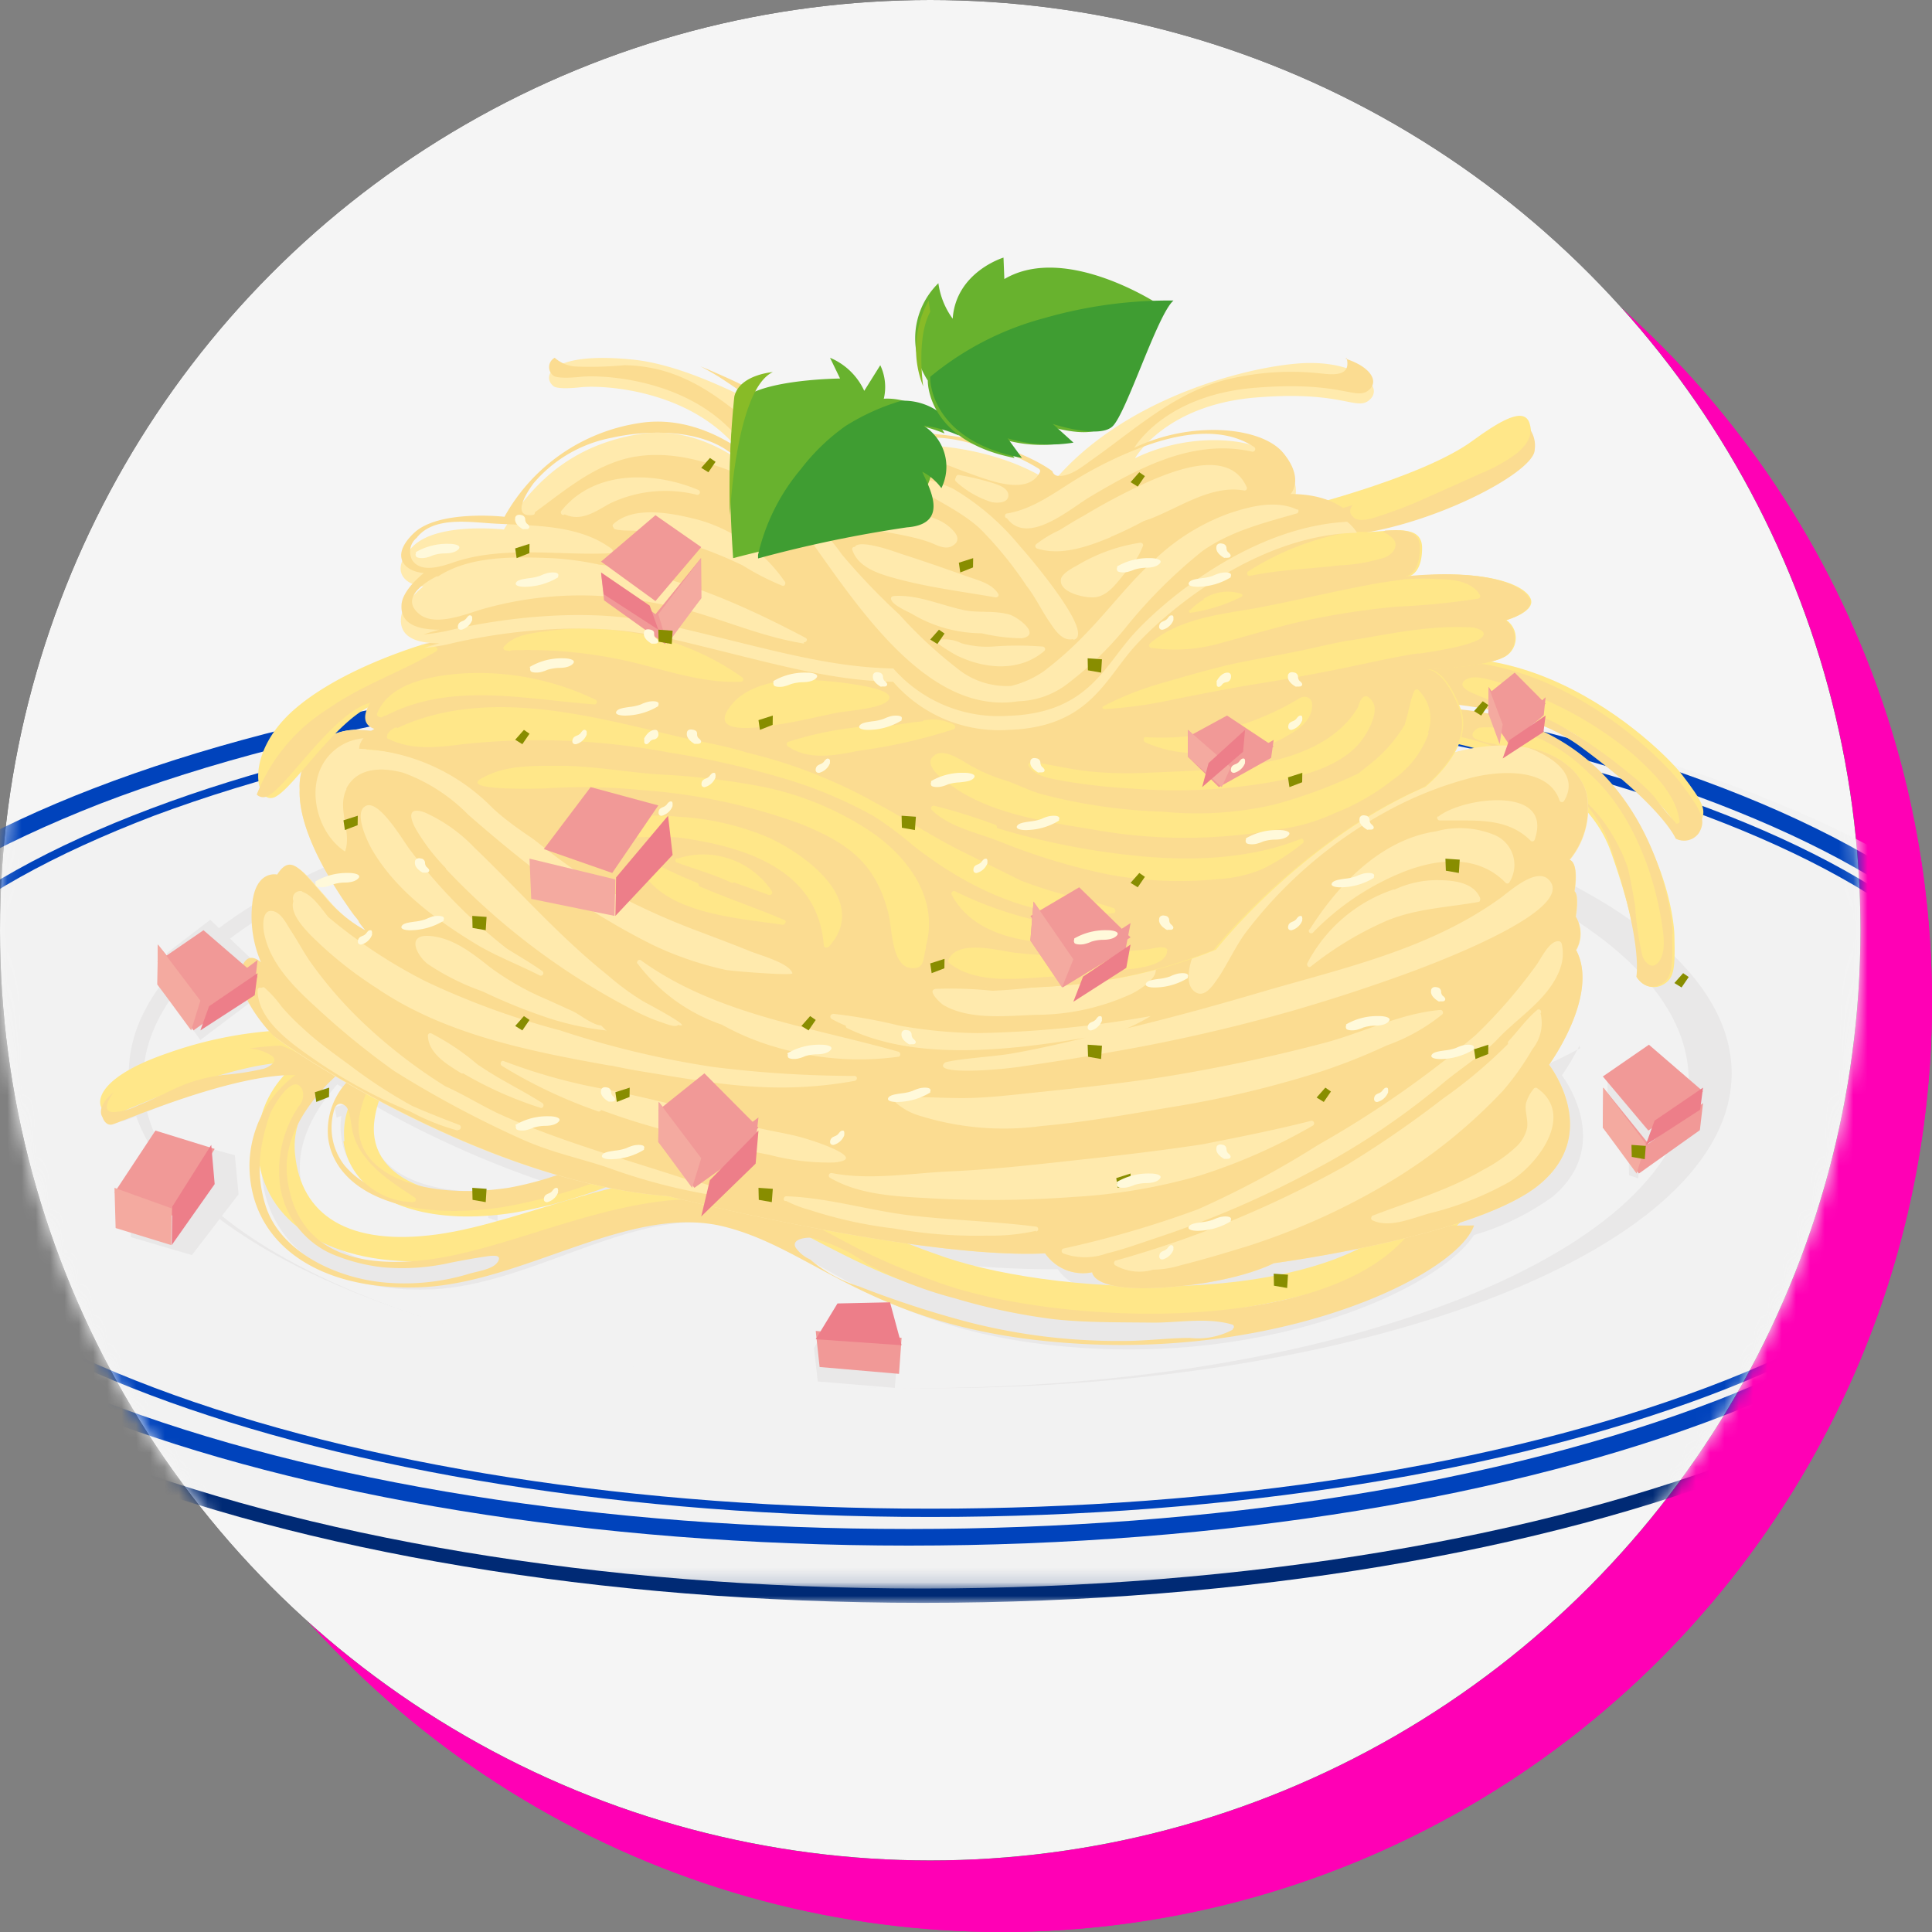 <svg id="Livello_1" data-name="Livello 1" xmlns="http://www.w3.org/2000/svg" xmlns:xlink="http://www.w3.org/1999/xlink" viewBox="0 0 135 135"><rect x="0" y="0" width="135" height="135" fill="#808080" stroke="none"/><defs><style>.cls-1,.cls-2{fill:#fff;}.cls-10,.cls-11,.cls-12,.cls-13,.cls-14,.cls-15,.cls-16,.cls-17,.cls-18,.cls-19,.cls-2,.cls-20,.cls-21,.cls-22,.cls-23,.cls-7,.cls-9{fill-rule:evenodd;}.cls-3{fill:#ff00b5;}.cls-4{fill:#f5f5f5;}.cls-5{mask:url(#mask);}.cls-6{mask:url(#mask-2-2);}.cls-7{fill:#002a75;}.cls-8{mask:url(#mask-3);}.cls-9{fill:#f2f2f2;}.cls-10{fill:#e9e8e8;}.cls-11{fill:#0043bc;}.cls-12{fill:#ffe789;}.cls-13{fill:#fbdc91;}.cls-14{fill:#ffeaad;}.cls-15{fill:#fff7b5;}.cls-16{fill:#f19997;}.cls-17{fill:#ed7e89;}.cls-18{fill:#f4aaa0;}.cls-19{fill:#68b22e;}.cls-20{fill:#3f9d32;}.cls-21{fill:#88bb27;}.cls-22{fill:#888d00;}.cls-23{fill:#fff9da;}</style><mask id="mask" x="-17" y="0" width="161" height="130" maskUnits="userSpaceOnUse"><g id="mask-2"><circle id="path-1" class="cls-1" cx="65" cy="65" r="65"/></g></mask><mask id="mask-2-2" x="-18" y="47.02" width="164.95" height="64.98" maskUnits="userSpaceOnUse"><g id="mask-5"><polygon id="path-4" class="cls-2" points="-18 47.02 146.95 47.02 146.95 112 -18 112 -18 47.02"/></g></mask><mask id="mask-3" x="-18" y="46.06" width="164.95" height="64.9" maskUnits="userSpaceOnUse"><g id="mask-7"><polygon id="path-6" class="cls-2" points="-18 46.06 146.95 46.06 146.95 110.96 -18 110.96 -18 46.06"/></g></mask></defs><title>icone-approfondimenti</title><g id="Oval"><circle class="cls-3" cx="70" cy="70" r="65"/><circle class="cls-3" cx="70" cy="70" r="65"/></g><g id="Page-1"><g id="Homepage"><g id="Consigli"><g id="Group-32"><g id="Group-18"><g id="Oval-2" data-name="Oval"><circle cx="65" cy="65" r="65"/><circle class="cls-4" cx="65" cy="65" r="65"/></g><g class="cls-5"><g id="frequenza-cibo"><g id="Group-3"><g class="cls-6"><path id="Fill-1" class="cls-7" d="M147,79.51C147,97.45,110,112,64.48,112S-18,97.45-18,79.51,18.92,47,64.48,47,147,61.57,147,79.51"/></g></g><g id="Group-6"><g class="cls-8"><path id="Fill-4" class="cls-9" d="M147,78.51C147,96.43,110,111,64.48,111S-18,96.43-18,78.51,18.92,46.06,64.48,46.06,147,60.59,147,78.51"/></g></g><path id="Fill-7" class="cls-10" d="M121,75c0,12.15-25.07,22-56,22S9,87.15,9,75,34.07,53,65,53s56,9.85,56,22"/><path id="Fill-9" class="cls-9" d="M118,75.5C118,87.37,93.82,97,64,97S10,87.37,10,75.5,34.18,54,64,54s54,9.63,54,21.5"/><path id="Fill-11" class="cls-11" d="M63.5,46C19,46-17,59.88-17,77s36,31,80.5,31S144,94.12,144,77,108,46,63.5,46m0,1.16c21.36,0,41.43,3.2,56.5,9,7.26,2.8,12.94,6,16.89,9.63s6,7.36,6,11.21-2,7.62-6,11.21S127.26,95,120,97.84c-15.07,5.8-35.14,9-56.5,9s-41.43-3.2-56.5-9C-.26,95-5.94,91.8-9.89,88.21S-15.84,80.84-15.84,77s2-7.62,5.95-11.21S-.26,59,7,56.16c15.07-5.8,35.14-9,56.5-9"/><path id="Fill-13" class="cls-11" d="M65,48C22.47,48-12,61-12,77s34.47,29,77,29,77-13,77-29S107.53,48,65,48m0,.59c20.5,0,39.76,3,54.24,8.45,7,2.64,12.5,5.7,16.32,9.11s5.86,7.11,5.86,10.85-2,7.39-5.86,10.85-9.31,6.47-16.32,9.11c-14.48,5.45-33.74,8.46-54.24,8.46s-39.76-3-54.24-8.46c-7-2.64-12.5-5.7-16.32-9.11S-11.42,80.74-11.42,77s2-7.39,5.86-10.85S3.75,59.68,10.76,57C25.24,51.59,44.5,48.59,65,48.59"/><g id="Group-27"><path id="Fill-15" class="cls-10" d="M66.35,90a45.52,45.52,0,0,1-5.9-2.6,67.62,67.62,0,0,0,13.46,1.29A3.22,3.22,0,0,0,77.22,90s0,1.43,5.12,1.08a24.21,24.21,0,0,0,6.55-1.27v.1l.65.22,0-.59a3.68,3.68,0,0,0,.35-.17s3.4-.45,7.39-1.34C90.19,93.7,73.86,92.75,66.35,90M30.88,88.23c-6.25.89-9.5-1.44-9.91-6.15-.21-2.52,1.22-4.76,2.6-6.31l.9.54a4.55,4.55,0,0,0-.41.86l-.67.19.13.73.33-.11a5.09,5.09,0,0,0,0,1.47c.43,3.43,4.28,5.67,10.27,5.22v.43l.65.22,0-.71,1.11-.15c.85-.13,1.7-.31,2.52-.51,0,.26.21.34.42.31a1.73,1.73,0,0,0,1.2-.78l.46-.14a40.62,40.62,0,0,0,4.45,1c-4.9,1-9.81,3.31-14,3.92M26,78a6,6,0,0,1,.14-.76,69.68,69.68,0,0,0,12,5.38,13.91,13.91,0,0,1-1.81.4c-5.9.92-10.89-.9-10.37-5m84.46-4.78a37.52,37.52,0,0,1-6,2.59,51.36,51.36,0,0,1-14,2.08c-4.81.15-9.64,0-14.46,0-5.24,0-10.49-.16-15.72-.67a96.62,96.62,0,0,1-26-6.22C29,69,23.38,66.36,19.63,62c-.43.17-.95.66-1.09,2a8.42,8.42,0,0,0,.61,4.21s-.46-.47-.87-.32l0-.2-3.59-3.42L11.66,66.6l0,2.82L14,72.67l3.77-2.84a8.59,8.59,0,0,0,1.68,3,31.8,31.8,0,0,0-6.76,1.44c-2.59.85-3.85,1.73-4.39,2.44h0l-.09.13h0L8.17,77h0a.61.61,0,0,0-.05.12h0a1.15,1.15,0,0,0-.09.34H8a.28.28,0,0,0,0,.09v.1a0,0,0,0,0,0,0,.13.13,0,0,0,0,.06v0a.43.43,0,0,0,0,0v0l0,0a0,0,0,0,1,0,0,.43.43,0,0,0,0,.07s.17.63.65.54,8.3-3.7,12.81-3.6a8,8,0,0,0-3.2,6.51c0,5.55,4.6,9.14,11.82,8.87s14.6-6.09,21.12-4.39,10.43,7.7,25,8.51c13.61.76,24.55-4.39,26.79-7.92a17.91,17.91,0,0,0,5.46-2.65c4.43-3.67.69-8.51.69-8.51a16.28,16.28,0,0,0,1.22-2.07"/><path id="Fill-17" class="cls-10" d="M26.46,65.89l0,0h0s0,0,0,0"/><polygon id="Fill-19" class="cls-10" points="58.35 91.51 56.88 94.2 57.14 96.53 62.53 96.98 62.7 94.65 61.92 91.42 58.35 91.51"/><polygon id="Fill-21" class="cls-10" points="12.06 79.55 9.06 83.49 9.15 86.45 13.41 87.7 16.67 83.45 16.41 80.72 12.06 79.55"/><polygon id="Fill-23" class="cls-10" points="112.33 75.56 112.3 78.39 114.22 80.99 113.81 80.93 113.83 82.12 114.48 82.34 114.51 81.38 114.69 81.63 118.76 78.57 118.97 76.66 115.38 73.24 112.33 75.56"/><path id="Fill-25" class="cls-10" d="M117.7,68.3l-.58-.38-1,1.07.32.19c.42-.28.84-.58,1.25-.88"/></g><path id="Fill-28" class="cls-12" d="M89.66,35.79s9.53-2.26,13.25-5,4.09-1.81,4.09-.12-7.93,5.8-14.06,6.28-3.28-1.12-3.28-1.12"/><path id="Fill-30" class="cls-12" d="M100.18,51.68s10,1.18,12.37,7.81,1.86,8.82,1.86,8.82a1.33,1.33,0,0,0,1.59.59c1-.42,1.06-1.09,1-3.53S114.67,50.25,100,50Z"/><path id="Fill-32" class="cls-12" d="M94.69,48.86s10.28-1.21,16,2.88,6.52,6.12,6.52,6.12,1.06.49,1.58-.37.21-1.44-1.26-3.36S104.68,41,93,48.61Z"/><g id="Group-40"><path id="Fill-34" class="cls-13" d="M106.92,30c.12.57-.37,1.23-1,1.73a11.47,11.47,0,0,1-2.4,1.33c-1.34.61-2.69,1.21-4,1.79A29.84,29.84,0,0,1,96,36.18c-.5.14-1.28.34-1.6-.23a.56.56,0,0,1,.14-.66c-2.19.66-3.87,1.06-3.87,1.06S88,37.88,93.83,37.42s13.41-4.37,13.41-6a2,2,0,0,0-.32-1.4"/><path id="Fill-36" class="cls-13" d="M115.78,67.33c-.39.39-.81-.07-1-.47a21.82,21.82,0,0,1-.53-3.61c-.16-.9-.3-1.8-.53-2.68a12.36,12.36,0,0,0-2-3.59,17.27,17.27,0,0,0-7.31-5,4.41,4.41,0,0,1-1.38-.39c-.38-.27.1-.71.39-.75a6.74,6.74,0,0,1,2.4.26,9.22,9.22,0,0,1,1.9.57A11.84,11.84,0,0,1,111,54c3,2.64,4.65,7.08,5.17,10.85.1.72.23,1.88-.36,2.47m1.07-2.06c-.09-2.5-2.24-15.52-16.52-15.78l.18,1.72s9.71,1.21,12,8,1.8,9.05,1.8,9.05.6,1,1.55.6,1-1.12.95-3.61"/><path id="Fill-38" class="cls-13" d="M117.07,57.46a16.74,16.74,0,0,1-1.47-1.78,15.48,15.48,0,0,0-2-1.83,31.56,31.56,0,0,0-4.88-3.32A19.43,19.43,0,0,0,104.52,49a6.24,6.24,0,0,1-1.36-.46c-.65-.25-1.28-.62-.81-1s1.32-.16,1.91,0a19.85,19.85,0,0,1,3.34,1.2,26.13,26.13,0,0,1,6.46,3.92c1.35,1.2,3.07,2.83,3.3,4.72,0,.17-.19.21-.29.13m.36-2.8c-1.49-2-13-13.72-24.92-5.78l1.72.26s10.45-1.26,16.23,3,6.63,6.41,6.63,6.41a1.27,1.27,0,0,0,1.62-.39c.53-.89.21-1.51-1.28-3.51"/></g><path id="Fill-41" class="cls-12" d="M24,79.74c.46,3.75,5,6.07,11.91,5A35,35,0,0,0,46,81.3l-2.39-.76a21.22,21.22,0,0,1-7.21,2.77c-5.82.91-10.75-.9-10.24-5a7.07,7.07,0,0,1,1.07-2.94L26.07,75a5.29,5.29,0,0,0-2,4.74"/><path id="Fill-43" class="cls-12" d="M99,84c-5.3,7.48-24.63,6.71-33,3.84-8.68-3-7.41-4.24-14.42-5.45s-14.78,3-21,3.86S21,84.93,20.61,80.58c-.3-3.15,2.44-5.84,4-7.08L22.87,73S18,74.82,18,79.94s4.61,8.44,11.82,8.19,14.6-5.62,21.12-4,10.43,7.11,24.94,7.85,26-4.71,27.12-7.93Z"/><path id="Fill-45" class="cls-12" d="M19.57,72a28.27,28.27,0,0,0-7.86,1.59c-4.52,1.55-5,3.18-4.6,3.84,0,0,.17.66.65.56s8.72-4.07,13.15-3.74c0,0,1.09.18,1.09-.52S19.57,72,19.57,72"/><g id="Group-53"><path id="Fill-47" class="cls-13" d="M28.88,84a5.11,5.11,0,0,1-3.39-1.35,5.89,5.89,0,0,1-1.42-1.22,4.3,4.3,0,0,1-.68-4c.17-.37.49-.39.78-.12s.35,1.22.45,1.69c.48,2.2,2.6,3.52,4.35,4.67a.17.17,0,0,1-.09.32Zm14-3.71A22.35,22.35,0,0,1,35.52,83c-5.92.88-10.94-.88-10.43-4.84a6.78,6.78,0,0,1,1.1-2.85L25,74.94a5,5,0,0,0-2.07,4.58c.46,3.63,5.07,5.88,12.12,4.84A36.63,36.63,0,0,0,45.3,81Z"/><path id="Fill-49" class="cls-13" d="M86.14,92.91a5.18,5.18,0,0,1-3,.58c-1.52,0-3,.21-4.56.21a42.06,42.06,0,0,1-10.89-1.31,69.18,69.18,0,0,1-7.66-2.5A9.63,9.63,0,0,1,56.6,88a2.39,2.39,0,0,1-1-.82c-.34-.61.76-.73,1.1-.69a11.62,11.62,0,0,1,3.9,1.83,27.61,27.61,0,0,0,6.12,2.4,42.66,42.66,0,0,0,6.91,1.46c2.31.25,4.63.21,7,.24,1.79,0,3.76-.38,5.49.14a.17.17,0,0,1,0,.31ZM34.86,88a.51.51,0,0,1-.12.23c-.34.47-1.41.61-1.94.77a15.46,15.46,0,0,1-5.62.64c-3.34-.21-7.58-2-8.64-5.45a8.74,8.74,0,0,1-.37-3.29,12.6,12.6,0,0,1,.72-3.1c.15-.38,1.56-2.93,2.22-1.69a1.16,1.16,0,0,1-.25,1.21,8.07,8.07,0,0,0-1.28,5.6,6.18,6.18,0,0,0,3.6,4.7,12.74,12.74,0,0,0,3.55.93,15.28,15.28,0,0,0,4.81-.33c.82-.16,1.64-.31,2.47-.43.39-.06.94-.11.85.21Zm64-2.35c-5.33,7.81-24.77,7-33.19,4C57,86.54,58.25,85.22,51.2,84s-14.86,3.16-21.15,4-9.56-1.39-10-5.93c-.29-3.29,2.46-6.1,4-7.4l-1.72-.52a8,8,0,0,0-4.9,7.25c0,5.36,4.63,8.81,11.89,8.55S44,84.07,50.59,85.71s10.49,7.43,25.09,8.2S101.82,89,103,85.63Z"/><path id="Fill-51" class="cls-13" d="M19.69,73.06a20.28,20.28,0,0,0-2.3.21,3.08,3.08,0,0,1,1.62.52c.5.4-.3.81-.59.89a18.81,18.81,0,0,1-2.79.43,11.25,11.25,0,0,0-3.77,1.13c-.73.35-1.46.71-2.21,1a4.29,4.29,0,0,1-1.71.47c-.76,0-.5-.71,0-1.38-.94.75-1,1.39-.78,1.73,0,0,.18.61.66.52S16.58,74.83,21,75.14c0,0,1.1.17,1.1-.48s-2.45-1.6-2.45-1.6"/></g><path id="Fill-54" class="cls-14" d="M110.12,66.45a2.3,2.3,0,0,0,0-2.38s.26-1.5-.09-1.77c0,0,.35-1.94-.34-2.2a5.64,5.64,0,0,0,1.21-4.51c-.52-2.56-4.94-5.47-12.82-1.68l.28-.23c-8.65,3.85-14.55,11.57-14.55,11.57C63.12,74,38,59.36,33.89,55.12A13.44,13.44,0,0,0,24.76,51a3.94,3.94,0,0,0-3.82,4.15c-.17,4.15,4.77,10,4.77,10a9.59,9.59,0,0,1-2.86-2.39c-1.65-1.85-2.34-3-3.29-1.5,0,0-1.48-.35-1.74,2a8.18,8.18,0,0,0,.61,4.15s-1-1.06-1.39.54,1.56,3.88,2.17,4.5S33.77,82.61,46.68,83.58c0,0,17.51,4.42,26.35,4a3.21,3.21,0,0,0,3.29,1.32s0,1.42,5.11,1.06S89,88.27,89,88.27s14.12-1.86,18.54-5.48.7-8.39.7-8.39,3.55-4.86,1.9-8"/><path id="Fill-56" class="cls-13" d="M109,67.74c-.81,2.09-2.83,3.27-4.3,4.81-1,1.08-2.67,2.13-3.81,3.09a51.26,51.26,0,0,1-9.17,6.16,67.13,67.13,0,0,1-10.56,4.58c-1.26.41-2.52.89-3.81,1.2a4.5,4.5,0,0,1-3.07,0,.19.19,0,0,1,0-.33,71.24,71.24,0,0,0,9.43-2.75A65.74,65.74,0,0,0,92.11,80a71.3,71.3,0,0,0,11-7.67,36,36,0,0,0,4.27-4.93c.31-.43.9-1.7,1.54-1.63a.22.22,0,0,1,.2.16,3,3,0,0,1-.14,1.84m-3.45,14.78a22,22,0,0,1-5.63,2.23c-1.2.33-2.81,1.06-4,.49-.15-.07-.08-.27,0-.32,2.6-1,5.33-1.79,7.76-3.22A10.41,10.41,0,0,0,106,80.08a2.57,2.57,0,0,0,.7-1.24c.11-.58-.18-1.19-.07-1.75a2.78,2.78,0,0,1,.53-1,.18.18,0,0,1,.24-.06c2.68,1.86.08,5.33-1.9,6.53M86.86,87.17c-1.45.45-2.92.88-4.39,1.25a6.8,6.8,0,0,1-1.89.3,3.42,3.42,0,0,1-2.64-.3.19.19,0,0,1,0-.33,72.69,72.69,0,0,0,16.07-6.63,73.84,73.84,0,0,0,6.83-4.7,33.88,33.88,0,0,0,4.54-3.82.19.19,0,0,1,0-.16c.68-.72,1.24-1.53,2-2.18a.17.17,0,0,1,.27.21l0,0s0,0,0,0a2.9,2.9,0,0,1-.57,2.5A18.84,18.84,0,0,1,105,76.24a36.89,36.89,0,0,1-8.2,6.53,47.54,47.54,0,0,1-9.92,4.4M65,83.73c-2.32-.13-4.9-.21-7-1.43a.18.18,0,0,1,.13-.33c2.68.52,5.57,0,8.27-.12s5.41-.41,8.12-.71c3.17-.34,6.34-.7,9.5-1.18,2.54-.5,5.07-1,7.59-1.64a.18.18,0,0,1,.13.33,39.49,39.49,0,0,1-7.9,3.49,39.69,39.69,0,0,1-8.72,1.49,78.31,78.31,0,0,1-10.16.1M72.41,86a14.41,14.41,0,0,1-3.46.34,32.67,32.67,0,0,1-6.49-.5,30.42,30.42,0,0,1-5.84-1.28,8.55,8.55,0,0,1-1.68-.64l0,0-.09,0c-.16-.07-.08-.33.09-.33,2.95.1,5.78,1,8.7,1.34s5.84.41,8.74.78c.18,0,.26.3,0,.35M47.49,79.23A47.43,47.43,0,0,1,42,77.56a.15.15,0,0,1-.2.1,34.08,34.08,0,0,1-6.74-3.19c-.16-.11-.06-.4.13-.33a39.63,39.63,0,0,0,6,1.76,110.71,110.71,0,0,1,11.19,2.76c1.39.4,2.85.53,4.23,1,.66.2,4.06,1.36,1.65,1.57a16.36,16.36,0,0,1-4.52-.54c-2.11-.4-4.2-.93-6.29-1.43m2.09,4.21a40.87,40.87,0,0,1-7.12-1.9c-2.09-.69-3.72-1-5.74-1.87a73.51,73.51,0,0,1-9.13-4.86,54.3,54.3,0,0,1-5.37-4.37c-1.57-1.43-3.31-3.1-3.73-5.29-.08-.4-.16-1.57.52-1.53s1.09,1,1.37,1.4c.5.76.92,1.58,1.45,2.31a29.15,29.15,0,0,0,4.05,4.54,36.38,36.38,0,0,0,5.27,4c1.42.63,2.73,1.49,4.16,2.11,4,1.76,8.23,2.94,12.41,4.3.6.19,2.23.45,2.64,1,.07.09.08.15.07.19s-.61,0-.85,0M32,79a15.44,15.44,0,0,1-3.33-1.33,37.1,37.1,0,0,1-6.22-3.31C20.8,73.21,18,71.47,18,69.19a.17.17,0,0,1,.22-.17l.08,0a.15.15,0,0,1,.19,0,8.31,8.31,0,0,1,1.19,1.32,16.42,16.42,0,0,0,1.43,1.46c1.06,1,2.2,1.8,3.34,2.64a34.66,34.66,0,0,0,4.36,2.84c1.07.47,2.17.9,3.27,1.32.21.07.13.4-.09.34m1.46-4.51c1.44,1,3,1.72,4.45,2.65.16.11.06.39-.13.33A26.74,26.74,0,0,1,32.36,75a.17.17,0,0,1-.12,0c-.94-.59-2.3-1.36-2.34-2.63a.17.17,0,0,1,.22-.17,16.8,16.8,0,0,1,3.33,2.25M21.11,62.31c.72.24,1.3,1.11,1.83,1.77a35.74,35.74,0,0,0,6.8,4.49A54.3,54.3,0,0,0,39.14,72a65,65,0,0,0,10.65,2.55,80.19,80.19,0,0,0,9.92.63c.22,0,.22.31,0,.35-5.57,1-9.73.17-14.54-.61-.83-.13-1.65-.29-2.46-.46h-.09c-5.57-1-11.54-2.16-16.32-5.43a27.56,27.56,0,0,1-4.56-3.65c-.49-.51-1.48-1.54-1.25-2.37l0-.08a.51.51,0,0,1,.65-.64m4.48-6h0c.92-.34,2.55,2.46,3,3.05a36.86,36.86,0,0,0,6.79,6.94c.83.52,1.67,1,2.49,1.58a.18.18,0,0,1-.17.31c-1.5-.77-3.16-1.39-4.6-2.28-2.71-1.67-5.52-3.7-7.17-6.59-.29-.51-1.3-2.59-.37-3m-1.37-1.18c-.71,1.42.39,3-.11,4.38-2.13-1.39-2.94-5.12-.83-7,2.5-2.23,6.58,0,8.67,1.68,3.44,2.72,6.24,5.6,10.06,7.76a49.73,49.73,0,0,0,6.84,3.15c1.18.45,2.36.89,3.52,1.36.73.3,2.78.84,3,1.55.08.21-4.32-.15-4.67-.23a23.64,23.64,0,0,1-5-1.7,46.81,46.81,0,0,1-8.86-5.71c-1.4-1.1-2.77-2.25-4.12-3.43A12.27,12.27,0,0,0,28.19,54c-1.42-.38-3.2-.44-4,1.11M62.66,76.73c1.53-.14,3,0,4.58,0s3.32-.2,5-.38c3.46-.36,7-.73,10.39-1.32s6.63-1.29,9.89-2.15c2.73-.72,5.31-2.07,8.14-2.31.15,0,.22.2.12.31a13.09,13.09,0,0,1-3.88,2.17,41.7,41.7,0,0,1-4.61,1.83,71.59,71.59,0,0,1-10.19,2.44c-3.09.51-6.2,1.09-9.32,1.36A19.63,19.63,0,0,1,64.39,78,4.42,4.42,0,0,1,62.54,77a.17.17,0,0,1,.12-.3M44.54,67.34c-.1-.14.1-.35.24-.24,5.28,3.81,11.89,4.65,18,6.39.16.05.18.32,0,.35a20.34,20.34,0,0,1-8.63-.69,17.84,17.84,0,0,1-3.71-1.55,12.36,12.36,0,0,1-5.88-4.26M42.32,72a19.83,19.83,0,0,1-4.4-1,40.08,40.08,0,0,1-4.21-1.73,16.73,16.73,0,0,1-3.85-1.93c-.74-.6-1.49-2.05.14-1.94s3,1.2,4.26,2.2a19.27,19.27,0,0,0,4,2.26l1.74.79c.48.22,1.45,1,2,1,0,0,.42.41.4.41M31.16,60.67a14.13,14.13,0,0,1-2-2.57c-.52-.85-.77-1.79.52-1.33a11,11,0,0,1,3.46,2.45c3.13,3,5.95,6.23,9.31,8.91A17.76,17.76,0,0,0,45,70c.81.43,3.5,1.89,2.39,1.62-.22.21-.91-.11-1.33-.24a13.27,13.27,0,0,1-1.81-.8,48.74,48.74,0,0,1-13.09-9.86M58.21,70.84a36.5,36.5,0,0,1,4.61.82,32.84,32.84,0,0,0,5.5.53A76.38,76.38,0,0,0,80.4,71a12.35,12.35,0,0,1-1.57.82l-.28.08c3.12-.74,6.21-1.59,9.28-2.49,5.82-1.72,11.94-3,17-6.65.68-.49,2.55-2.22,3.42-1.26,2,2.18-8.82,6.12-10.3,6.65q-3.83,1.38-7.71,2.5a121.21,121.21,0,0,1-12.62,2.87c-2.07.37-4.14.7-6.22,1-1.74.27-6.4.61-5.36-.28.86-.26,3.44-.41,4.63-.62,1.74-.3,3.47-.7,5.19-1.11-5.1.85-11.84,1.7-16.67-.67a.17.17,0,0,1-.09-.17,7.69,7.69,0,0,1-1-.48.18.18,0,0,1,.09-.33m7.15-1.76a28,28,0,0,1,4,.13,39.1,39.1,0,0,0,4.57-.47,26,26,0,0,0,3.7-.91c.7-.22,2.36-1.14,3-.42s-.93,1.71-1.51,2a16,16,0,0,1-6.57,1.48c-2.05.05-4.72.42-6.62-.69-.16-.1-1.16-1-.56-1.11m26-1.8a10.61,10.61,0,0,1,6-5.15.16.16,0,0,1,.1,0,7,7,0,0,1,2.89-.66c1.07,0,2.61.09,3.09,1.26,0,.1,0,.24-.1.26-2.17.39-4.37.46-6.44,1.32a23.68,23.68,0,0,0-5.3,3.2c-.16.12-.31-.1-.24-.24m.17-2.36c2-3.16,5-6.29,8.83-6.85h0a6.32,6.32,0,0,1,3.94.2,2.27,2.27,0,0,1,1.16,3.39.17.17,0,0,1-.25,0c-1.94-2-4.8-1.69-7.17-.74a18.26,18.26,0,0,0-6.28,4.22c-.13.14-.38,0-.27-.22m9-7.86c1.66-1.37,8.09-2.24,6.76,1.58a.17.17,0,0,1-.29.08c-1.47-1.46-3.36-1.41-5.24-1.41l-1.11,0c-.14,0-.25-.2-.12-.3m9.62,9.39a2.3,2.3,0,0,0,0-2.38s.26-1.5-.09-1.77c0,0,.35-1.94-.34-2.2a5.64,5.64,0,0,0,1.21-4.51c-.27-1.37-1.67-2.84-4.13-3.33,1.57.57,3.66,1.84,2.55,3.72a.18.18,0,0,1-.32,0c-.78-2.39-4.36-2.08-6.22-1.59a25.79,25.79,0,0,0-6,2.41A31,31,0,0,0,87.17,65c-.78,1-1.31,2.21-2,3.26-.35.49-1,1.61-1.73,1s-.25-2.06,0-2.72a10.89,10.89,0,0,1,.76-1.75c-.2.25-.3.39-.3.39a34.79,34.79,0,0,1-8.27,2.29l-.57.08-.33,0-.52.06-.37,0-.48,0-.41,0-.44,0-.44,0-.41,0-.48,0h-.88c-16.84.24-33-9.5-36.33-12.84A13.41,13.41,0,0,0,24.76,51a3.94,3.94,0,0,0-3.82,4.15c-.1,2.49,1.63,5.58,3,7.66h0v0c.35.5.67,1,.94,1.31v0a1.34,1.34,0,0,1,.11.14l0,0,.08.11,0,.06.07.08a.7.7,0,0,0,.06.09l0,0,.32.4a9.59,9.59,0,0,1-2.86-2.39c-1.65-1.85-2.34-3-3.29-1.5,0,0-1.48-.35-1.74,2a8.16,8.16,0,0,0,.61,4.14s-1-1-1.39.54,1.56,3.88,2.17,4.5S33.77,82.61,46.68,83.58c0,0,17.51,4.42,26.35,4a3.21,3.21,0,0,0,3.29,1.32s0,1.42,5.11,1.06S89,88.27,89,88.27s14.12-1.86,18.54-5.48.7-8.39.7-8.39,3.55-4.86,1.9-8"/><path id="Fill-58" class="cls-12" d="M34.75,56.35c4.19,4.17,29.42,18.54,50.23,10,0,0,5.94-7.6,14.64-11.38.86-.74,3.36-3.12,2.42-5.51-1-2.56-2-2.7-2.23-2.7h0c.44,0,4.55-.21,5.54-1a1.52,1.52,0,0,0-.09-2.43s2.18-.61,1.66-1.57-3.14-2-8.55-1.47c0,0,1-.09,1-2s-2.7-1-4.27-1.13c-7.24.09-13.78,5.73-15.78,8s-3.23,5.39-8.72,5.57a9.94,9.94,0,0,1-8.11-3.31c-5-.08-9.42-1.56-16.39-3.12s-15,.52-15,.52c-.61.12-1.15.19-1.64.24-2,.63-6.11,2.13-8.82,4.45-3.66,3.13-2.79,6.87-1.4,6.17s4.54-5.82,7.15-6.52c0,0-1,1.39.27,1.83,0,0-1.05.61-1.05,1.39a13.65,13.65,0,0,1,9.18,4.05"/><path id="Fill-60" class="cls-13" d="M99.12,45.65c-1.88.28-3.75.74-5.61,1.11s-3.67.71-5.51,1-3.9.7-5.84,1.08a31.61,31.61,0,0,1-4.94.71c-.18,0-.26-.13-.11-.21a21.42,21.42,0,0,1,4.16-1.63c1.61-.47,3.23-.94,4.88-1.32C88,46,89.86,45.7,91.7,45.29c.85-.2,1.7-.38,2.56-.54,0,0,0,0,.08,0,1.9-.3,3.8-.7,5.73-.86a18.87,18.87,0,0,1,2.49-.06,1.74,1.74,0,0,1,1,.25c.91.88-3.89,1.51-4.43,1.6m.7,5.56a6.71,6.71,0,0,1-2.48,3.23,15.85,15.85,0,0,1-4.11,2.36A13.25,13.25,0,0,1,88.94,58l-.63.12A36.07,36.07,0,0,1,76.58,58c-3.38-.57-7.36-1.08-10.17-3.16-.5-.37-2-1.39-1.12-2.06.63-.48,1.7.23,2.25.55a11.9,11.9,0,0,0,2.57,1.16c.9.27,1.74.74,2.66,1a38.17,38.17,0,0,0,8.52,1.23A24,24,0,0,0,89,56.23a34.32,34.32,0,0,0,5.91-2.18l.8-.64a10.13,10.13,0,0,0,2.46-2.79.13.13,0,0,1,0-.06c.27-.76.33-1.57.67-2.3a.18.18,0,0,1,.24-.07,2.79,2.79,0,0,1,.7,3M91,58.94a14.07,14.07,0,0,1-2.87,1.82,9.46,9.46,0,0,1-3,.67,27.28,27.28,0,0,1-7.76-.34,43.77,43.77,0,0,1-7.54-2.3c-1.55-.61-3.53-1-4.73-2.2a.18.18,0,0,1,.17-.29,39.11,39.11,0,0,1,4.27,1.33.17.17,0,0,1,.11.23,51.58,51.58,0,0,0,9.1,1.87c4,.46,8.31.41,12.14-1.11.19-.08.27.21.13.32m-9.48,7.51a.54.54,0,0,1-.13.39c-.53.82-2.76.9-3.64,1a41,41,0,0,1-4.43.41c-2.24.14-5.2.54-7.07-1a.17.17,0,0,1,0-.17c.59-1.43,3.38-.69,4.5-.53a27.87,27.87,0,0,0,6.89,0c.83-.09,1.65-.12,2.48-.21.48-.06,1.36-.33,1.44.07M64.71,66.2c-.23.81-.06,1.54-1.07,1.44-1.35-.13-1.3-2.8-1.56-3.81-.89-3.52-2.8-4.91-6.13-6.26a40.79,40.79,0,0,0-11.08-2.36,42.18,42.18,0,0,0-6.93-.11c-.48,0-5.89.17-4.28-.72s3.25-.87,5.44-.87c2.45,0,4.82.49,7.25.62a51.18,51.18,0,0,1,6.86.83A21.25,21.25,0,0,1,60.68,58c2.65,1.73,5,4.75,4,8.17m-6.82,0a.18.18,0,0,1-.3-.12c-.39-5.33-5.59-6.92-10.17-7.53-2.53-.19-5.06.28-7.58-.07a.17.17,0,0,1,0-.32,16,16,0,0,1,7.6-1.06,18.75,18.75,0,0,1,6.35,1.48c2.68,1.25,7,4.48,4.14,7.62M47.32,60a5.77,5.77,0,0,1,6.62,2.28.18.18,0,0,1-.2.26l-2.45-.88a.19.19,0,0,1-.22,0c-1.21-.56-2.5-.93-3.75-1.38-.18-.06-.16-.26,0-.33m7.42,4.68c-3.38-.53-9-.76-10.29-4.64-.05-.16.13-.26.26-.2a38.37,38.37,0,0,0,4,1.9.18.18,0,0,1,.11.22c2,.86,4,1.53,6,2.38l0,0c.2.09,0,.35-.13.32m22.93,1c-3.53.61-9.2.57-11.12-3.09a.18.18,0,0,1,.24-.24,26.16,26.16,0,0,0,6,2.1,44.76,44.76,0,0,1,4.89.9c.16,0,.18.3,0,.33M27.12,51.64a.18.18,0,0,1-.06-.24l0-.07a.22.22,0,0,1,.05-.08,1.14,1.14,0,0,1,.45-.38.16.16,0,0,1,.21,0c3.82-1.79,8.15-1.68,12.26-1,2.43.4,4.82,1,7.22,1.57,1.64.39,3.33.63,4.94,1.15a34.81,34.81,0,0,1,9.08,3.56c1.89,1,3.71,2.2,5.63,3.18,1.46.74,2.95,1.45,4.41,2.19a30.41,30.41,0,0,0,3.07,1,33.59,33.59,0,0,1,3.44.94c.14.06.18.31,0,.34-5.15.75-10.21-1.7-14.09-4.78a23.47,23.47,0,0,0-2.69-2,31,31,0,0,0-6.63-2.73,59.91,59.91,0,0,0-7.62-1.7A49.46,49.46,0,0,0,32.35,52c-1.74.23-3.61.44-5.23-.38M26.91,50h0l-.19.09a.16.16,0,0,1-.21,0c-.1,0-.2-.11-.16-.22.81-2.13,3.79-2.64,5.79-2.8a18.8,18.8,0,0,1,9.48,1.83.17.17,0,0,1-.09.32c-4.91-.36-10-1.59-14.6.8h0m8.3-4.86c.74-.83,2-.93,3.07-1.07a17.86,17.86,0,0,1,5.11,0,18.3,18.3,0,0,1,8.44,3.23.17.17,0,0,1-.09.32c-2.74.11-5.21-.82-7.84-1.43a31.94,31.94,0,0,0-8.22-.77.15.15,0,0,1-.16.05l-.24-.05a.17.17,0,0,1-.07-.29M57,47.53c1.42.09,5.69.51,5.1,1.36-.44.64-2.88.77-3.59.91-1.29.26-2.58.58-3.89.79-.8.12-5.18,1-3.67-1.13,1.19-1.71,3.72-2,5.63-2l.42,0m7.55,2.88a3.22,3.22,0,0,1,2.1.29.18.18,0,0,1,0,.32A37.23,37.23,0,0,1,60,52.46c-1.61.33-3.49.69-4.93-.3a.18.18,0,0,1,0-.32,24.46,24.46,0,0,1,7.43-1.17c.65-.1,1.29-.21,1.94-.26m7.58,2.81c1.43.21,2.83.56,4.27.7A27.47,27.47,0,0,0,80.1,54c2.09-.09,4.22-.15,6.29-.4,3.14-.37,6.82-1.32,8.51-4.2.17-.63.5-1.11,1-.39s-.32,2.15-.76,2.73c-1.31,1.73-3.84,2.42-5.88,2.83a38.5,38.5,0,0,1-10.17.53,39.91,39.91,0,0,1-5-.57c-.8-.16-1.75-.29-2.21-1-.09-.14.06-.27.2-.25M80,51.51s0,0,.08,0A17.8,17.8,0,0,0,87,50.56a19.2,19.2,0,0,0,3.84-1.79c.34-.19.95-.08.84.7-.13,1-1.09,1.57-1.62,1.88a8.75,8.75,0,0,1-2.87,1.12,12.92,12.92,0,0,1-4,.14A8.5,8.5,0,0,1,80,51.86c-.12-.07-.09-.34,0-.35m.39-6.58c2-1.69,4.82-2,7.28-2.42,3-.56,5.92-1.29,8.9-1.81a.1.1,0,0,1,.08,0c.35-.06.69-.11,1-.15l.54-.08a.16.16,0,0,1,.1,0,16.35,16.35,0,0,1,2.21,0c1,0,2.35.15,2.91,1.1a.18.18,0,0,1-.11.26,51.46,51.46,0,0,1-5.69.56,55.26,55.26,0,0,0-6.52,1c-1.89.42-3.73,1-5.6,1.49a11.57,11.57,0,0,1-5.06.39.17.17,0,0,1-.08-.29m2.83-2.36a4,4,0,0,1,.93-.72.13.13,0,0,1,0-.06,3.06,3.06,0,0,1,2.64-.34.11.11,0,0,1,0,.2,11.51,11.51,0,0,1-3.51,1.11.11.11,0,0,1-.11-.19m23.67-.88c-.53-.95-3.16-2-8.59-1.47,0,0,1-.09,1-2,0-1.26-1.18-1.28-2.44-1.19a.21.21,0,0,1-.13.09h0a2.16,2.16,0,0,1,.67.44c.5.51,0,1.13-.53,1.34a12.5,12.5,0,0,1-3.22.56c-2.06.25-4.14.29-6.18.72a.17.17,0,0,1-.13-.32,18.94,18.94,0,0,1,7.18-2.75c-7.06.34-13.36,5.77-15.33,8s-3.24,5.39-8.76,5.56a10,10,0,0,1-8.15-3.3c-5-.08-9.46-1.56-16.47-3.12s-15.08.52-15.08.52c-.47.09-.9.16-1.3.2a2.42,2.42,0,0,1,1.13.2.17.17,0,0,1,0,.3c-2.47,1.45-5.18,2.35-7.53,4a12.4,12.4,0,0,0-5,6,.64.64,0,0,0,.77.1c1.4-.7,4.56-5.82,7.18-6.52,0,0-1,1.39.27,1.83,0,0-1.06.6-1.06,1.39a13.77,13.77,0,0,1,9.23,4.05c4.21,4.17,29.56,18.54,50.48,10,0,0,6-7.6,14.71-11.38.87-.74,3.38-3.12,2.43-5.51-1-2.56-2-2.7-2.24-2.7h0c.44,0,4.58-.22,5.57-1a1.52,1.52,0,0,0-.09-2.43s2.19-.61,1.67-1.57"/><path id="Fill-62" class="cls-14" d="M46.13,44.46c6.93,1.59,11.35,3.09,16.28,3.18A9.78,9.78,0,0,0,70.47,51c5.46-.17,6.67-3.35,8.66-5.65s8.49-8,15.69-8.12c0,0-1-1.95-4.59-1.95,0,0,1-1.06-.52-2.91s-6.42-2.3-10.4-.35c0,0,2.08-3.71,8.4-4.24s7.11,1.06,8.06.09-1.13-2.74-4.94-2.48-12.47,2.48-17.32,8.39c0,0-5-4-15.05-2.29,0,0-8.44-5.77-14.21-6.36S37.78,26.3,38.7,27c0,0,.24.24,1.88.06s8.93.18,12,5.83c0,0-3.47-3.27-7.89-2.56S37.38,33.42,35.21,37c0,0-4.59-.53-6.33,1.15s-.6,2.74.7,2.83c0,0-1.47,1.14-1.56,2.2s.61,1.77,2.68,1.77c0,0-.42.11-1.11.34.49-.05,1-.13,1.63-.25,0,0,8-2.12,14.91-.53"/><path id="Fill-64" class="cls-13" d="M80,31.17c2.36-.86,5.41-1.43,7.64.07a.18.18,0,0,1-.14.32c-4.1-.92-7.86,1.1-11.29,3.13-1.41.83-4.4,3.49-5.85,1.52-.16,0-.2-.3,0-.33,1.81-.3,3.28-1.43,4.81-2.37A27.69,27.69,0,0,1,80,31.17m10.64,4.38c.15.07.09.28,0,.32C88.35,36.53,86,37.1,84,38.52A35,35,0,0,0,78.54,44a23.61,23.61,0,0,1-3.77,3.64A5.9,5.9,0,0,1,71.16,49C64,50.15,58.72,40.3,54.93,35.42a0,0,0,0,1,0,0h0c-.19-.11,0-.42.18-.3a14,14,0,0,1,3.72,3.63,46.41,46.41,0,0,0,4,4.18,31,31,0,0,0,4.35,4,5.49,5.49,0,0,0,3.48,1,7,7,0,0,0,2.24-1,24.18,24.18,0,0,0,2.93-2.61c1.68-1.72,3.11-3.66,4.9-5.26a14.86,14.86,0,0,1,5.08-3.16c1.53-.52,3.34-1,4.88-.27m-34.5,9.34c-2.74-.43-5.24-1.51-7.89-2.27a37.58,37.58,0,0,0-5.56-1,25,25,0,0,0-9.19.91c-1.11.35-3.19,1.17-4.25.3-1.32-1.07.24-2.14,1.2-2.63a.14.14,0,0,1,.11,0C32.88,38.8,36,38.91,38.51,39a20.79,20.79,0,0,1,3.34.45c5.1.62,9.92,2.73,14.44,5.12.19.09.05.34-.13.31M28.85,39.21a1.23,1.23,0,0,1,.26-1.62c1.2-1.57,3.81-1.08,5.53-1,2.67.15,5.83.07,8.08,1.75a.17.17,0,0,1-.09.32c-3.55.17-7.43-.54-10.86.61-.8.27-2.28.8-2.92-.07m8.39-5.38a9.44,9.44,0,0,1,5.5-3.23c3-.68,7.81-.64,9.51,2.45.07.12,0,.32-.19.26-2.68-1.1-5.6-2-8.49-1.21-2.38.68-4.23,2.28-6.2,3.71a.15.15,0,0,1-.12.18c-1.57.22-.45-1.57,0-2.16m5.35,1.37c-1,.56-2,1.28-3.14.75-.14.15-.37-.09-.23-.25,2.3-2.87,6.47-2.76,9.58-1.45a.18.18,0,0,1-.09.34,9,9,0,0,0-6.12.61m12.24,5.44c.09.13,0,.35-.17.3a18.09,18.09,0,0,1-2.77-1.42,28.85,28.85,0,0,0-3.36-1.37,21.64,21.64,0,0,0-3.65-1c-.62-.12-1.3,0-1.91-.16a.18.18,0,0,1-.12-.13.15.15,0,0,1,0-.23c1.43-1.32,4.14-.75,5.82-.33a10.93,10.93,0,0,1,6.15,4.34m1-6.75a.48.48,0,0,1,.08-.18c.48-.66,2.21.26,2.76.46a39.2,39.2,0,0,0,4.1,1.33,14.41,14.41,0,0,1,2.72.81,3.17,3.17,0,0,1,1.19.86c.29.35.35.72-.16,1s-1.12-.11-1.59-.28c-2.59-.9-5.42-.65-7.69-2.45-.34-.27-1.56-.93-1.41-1.53M69.34,35.1a6.6,6.6,0,0,1-2.55-1.46.19.19,0,0,1,0-.26.19.19,0,0,1,.22-.19,18.81,18.81,0,0,1,2.22.52c.39.12,1.21.34,1.23.88s-.69.57-1.08.51M65.5,44.73a2.61,2.61,0,0,1,1.69.22,6.58,6.58,0,0,0,2.16.23,22.85,22.85,0,0,1,3.51,0,.18.18,0,0,1,.12.3c-1.7,1.47-4.09,1.28-6,.38-.07,0-1.78-1-1.53-1.08l0,0m-5.89-6.35a.15.15,0,0,1,.17-.21c.3-.6,3,.4,3.2.47,1.5.48,3,1,4.49,1.53.77.29,1.87.51,2.33,1.27.09.14-.06.28-.2.25-2.29-.4-4.64-.69-6.89-1.3-1.17-.32-2.66-.74-3.1-2m3,3.2c1.67-.07,3.23.67,4.84,1,1,.2,2.11,0,3.15.31.52.14,2.26,1.4.86,1.65a13,13,0,0,1-2.82-.35,9.56,9.56,0,0,1-4.81-1.32c-.31-.19-1.56-.69-1.52-1.13,0-.11.13-.15.3-.16M75,44.66c-.76.16-1.25-.58-1.63-1.15-.59-.84-1-1.76-1.65-2.59a26.13,26.13,0,0,0-3.26-4c-1.66-1.5-3.84-2.26-5.57-3.66-.13-.1,0-.35.17-.29,1.17.47,2.47.64,3.59,1.21a17.48,17.48,0,0,1,4.63,4c.48.52,5.35,6.19,3.72,6.53m4.87-6.58a5,5,0,0,1-1.18,1.81c-.63.74-1.33,1.87-2.44,1.8-.59,0-2.21-.36-2.12-1.22,0-.4.83-.85,1.12-1a12,12,0,0,1,4.45-1.6c.12,0,.2.12.17.22m-2.27-.6c-1.58.65-3.46,1.33-5.16.78a.18.18,0,0,1,0-.32A8.08,8.08,0,0,1,74,37.06c.57-.34,1.12-.7,1.69-1a43.88,43.88,0,0,1,4.55-2.4c1.92-.83,5.66-2.31,6.86.35a.17.17,0,0,1-.19.26c-2.3-.4-4.52,1.22-6.58,2l-.39.13c-.75.4-1.52.78-2.31,1.11m-15-6.65A9.94,9.94,0,0,1,67.9,31a12.93,12.93,0,0,1,4.7,1.76.19.19,0,0,1,.06.24c-.66,1.3-2.47.88-3.57.54-2.17-.68-4.24-1.66-6.42-2.34l-.08-.05a.19.19,0,0,1,0-.33M94.08,25a1.12,1.12,0,0,1,.07.42c0,1-1.46.7-2.11.65a18.9,18.9,0,0,0-6.66.54c-3.51,1-6.14,3.45-9.07,5.51-.63.45-1.52,1.19-2.34,1.13a.42.42,0,0,1-.43-.32s0,0,0,0-5-3.93-15.05-2.27a55.42,55.42,0,0,0-9.54-5.06c.41.22.82.45,1.22.69a46.57,46.57,0,0,1,5,3.7c1,.78,2.09,1.39,3.15,2.09a9.49,9.49,0,0,1,1.9,1.29.18.18,0,0,1-.13.3c-2.29-.07-4.28-1.43-6-2.79-2-1.53-3.83-3.31-6.12-4.36a10.4,10.4,0,0,0-4.35-1,25.88,25.88,0,0,1-3.4.09A2.45,2.45,0,0,1,38.76,25a.74.74,0,0,0-.06,1.27s.24.23,1.88.06,8.93.17,12,5.76c0,0-3.47-3.23-7.89-2.53a13,13,0,0,0-9.44,6.55s-4.59-.52-6.33,1.14-.6,2.7.7,2.79c0,0-1.47,1.13-1.56,2.18S28.63,44,30.7,44c0,0-.42.11-1.11.33a14.3,14.3,0,0,0,1.63-.24s8-2.1,14.91-.53,11.35,3.06,16.29,3.15a9.79,9.79,0,0,0,8,3.31c5.46-.17,6.67-3.31,8.67-5.58s8.49-7.95,15.68-8c0,0-1-1.92-4.59-1.92,0,0,1-1.05-.52-2.88s-6.42-2.27-10.4-.35c0,0,2.08-3.67,8.4-4.19s7.11,1,8.06.09c.63-.64-.06-1.6-1.69-2.12"/><path id="Fill-66" class="cls-15" d="M100,47h0"/><polygon id="Fill-68" class="cls-16" points="57.27 95.52 62.82 96 63 93.48 57 93 57.27 95.52"/><polygon id="Fill-70" class="cls-17" points="58.52 91.08 57 93.58 63 94 62.19 91 58.52 91.08"/><polygon id="Fill-72" class="cls-16" points="15 80.28 10.86 79 8 83.33 12.19 85 15 80.28"/><polygon id="Fill-74" class="cls-18" points="8 83 8.08 85.81 11.96 87 12 84.44 8 83"/><polygon id="Fill-76" class="cls-17" points="14.76 80 12.04 84.31 12 87 15 82.74 14.76 80"/><polygon id="Fill-78" class="cls-16" points="46 56.28 41.27 55 38 59.33 42.78 61 46 56.28"/><polygon id="Fill-80" class="cls-18" points="37 60 37.12 62.81 42.94 64 43 61.45 37 60"/><polygon id="Fill-82" class="cls-17" points="46.68 57 43.05 61.31 43 64 47 59.74 46.68 57"/><polygon id="Fill-84" class="cls-16" points="11.03 66 11 68.79 13.52 72 17.78 68.97 18 67.08 14.2 69.92 11.03 66"/><polygon id="Fill-86" class="cls-16" points="11 67.21 14.18 71 18 68.26 14.22 65 11 67.21"/><polygon id="Fill-88" class="cls-18" points="11.03 66 11 68.79 13.36 72 14 69.92 11.03 66"/><polygon id="Fill-90" class="cls-17" points="14.61 70.31 14 72 17.8 69.54 18 68 14.61 70.31"/><polygon id="Fill-92" class="cls-16" points="112.03 76 112 78.79 114.52 82 118.78 78.97 119 77.08 115.19 79.92 112.03 76"/><polygon id="Fill-94" class="cls-16" points="112 75.22 115.18 79 119 76.26 115.22 73 112 75.22"/><polygon id="Fill-96" class="cls-18" points="112.03 76 112 78.79 114.36 82 115 79.92 112.03 76"/><polygon id="Fill-98" class="cls-17" points="115.61 78.31 115 80 118.8 77.54 119 76 115.61 78.31"/><polygon id="Fill-100" class="cls-16" points="104.02 48 104 49.86 105.44 52 107.87 49.98 108 48.72 105.83 50.62 104.02 48"/><polygon id="Fill-102" class="cls-16" points="104 48.48 105.82 51 108 49.17 105.84 47 104 48.48"/><polygon id="Fill-104" class="cls-18" points="104.01 48 104 49.86 104.79 52 105 50.62 104.01 48"/><polygon id="Fill-106" class="cls-17" points="105.45 51.73 105 53 107.85 51.15 108 50 105.45 51.73"/><polygon id="Fill-108" class="cls-16" points="46.03 77 46 79.79 48.52 83 52.78 79.97 53 78.08 49.19 80.93 46.03 77"/><polygon id="Fill-110" class="cls-16" points="46 77.58 49.18 82 53 78.8 49.22 75 46 77.58"/><polygon id="Fill-112" class="cls-18" points="46.03 77 46 79.79 48.36 83 49 80.93 46.03 77"/><polygon id="Fill-114" class="cls-17" points="49.6 82.47 49 85 52.8 81.31 53 79 49.6 82.47"/><polygon id="Fill-116" class="cls-16" points="72.22 63 72 65.72 74.25 69 78.65 66.33 79 64.5 75.06 67.03 72.22 63"/><polygon id="Fill-118" class="cls-16" points="72 64.01 74.94 68 79 65.5 75.41 62 72 64.01"/><polygon id="Fill-120" class="cls-18" points="72.22 63 72 65.72 74.21 69 75 67.03 72.22 63"/><polygon id="Fill-122" class="cls-17" points="75.68 68.24 75 70 78.7 67.63 79 66 75.68 68.24"/><polygon id="Fill-124" class="cls-16" points="83.01 51 83 52.87 85.17 55 88.82 52.96 89 51.7 85.75 53.61 83.01 51"/><polygon id="Fill-126" class="cls-16" points="83 51.49 85.74 54 89 52.16 85.74 50 83 51.49"/><polygon id="Fill-128" class="cls-18" points="83.01 51 83 52.87 85.37 55 86 53.61 83.01 51"/><polygon id="Fill-130" class="cls-17" points="84.45 53.32 84 55 86.86 52.53 87 51 84.45 53.32"/><polygon id="Fill-132" class="cls-16" points="48.98 39 49 41.8 46.47 45 42.21 41.95 42 40.05 45.8 42.92 48.98 39"/><polygon id="Fill-134" class="cls-16" points="49 38.23 45.8 42 42 39.24 45.8 36 49 38.23"/><polygon id="Fill-136" class="cls-18" points="48.99 39 49 41.8 46.63 45 46 42.92 48.99 39"/><polygon id="Fill-138" class="cls-17" points="45.4 42.32 46 44 42.19 41.53 42 40 45.4 42.32"/><path id="Fill-140" class="cls-19" d="M61.75,27.89a3.56,3.56,0,0,0-.24-2.37l-1.12,1.79A4.57,4.57,0,0,0,58,25l.7,1.45s-6,.05-7.08,1.73S51.23,39,51.23,39a96.87,96.87,0,0,1,11-2.2c3.25-.23,1.6-2.89,1.12-3.93A4,4,0,0,1,64.76,34a3.31,3.31,0,0,0-1.3-4.4,10.29,10.29,0,0,1,2.54.69,4.53,4.53,0,0,0-4.25-2.43"/><path id="Fill-142" class="cls-20" d="M64.6,29.74a9.25,9.25,0,0,1,2.4.69A4.29,4.29,0,0,0,63,28v0a15.57,15.57,0,0,0-3.92,1.77,14.41,14.41,0,0,0-3.11,3,14.2,14.2,0,0,0-3,6c0,.16,0,.25,0,.25a88.87,88.87,0,0,1,10.4-2.17c3.08-.23,1.51-2.86,1.07-3.89a3.83,3.83,0,0,1,1.34,1.15,3.37,3.37,0,0,0-1.23-4.35"/><path id="Fill-144" class="cls-21" d="M54,26s-2.34.18-2.69,1.72A64.15,64.15,0,0,0,51,36c0,.09.4-8.78,3-10"/><path id="Fill-146" class="cls-19" d="M66.57,22.27a5.45,5.45,0,0,1-1-2.48,5.38,5.38,0,0,0-.74,6.8s-.12,4.2,6.06,5.41L70,30.67a9.57,9.57,0,0,0,4.35.29L73,29.7s3,1,4,.17S80,21.8,81,21.29c0,0-6.52-4.33-10.82-1.79L70.12,18s-3.32,1-3.55,4.27"/><path id="Fill-148" class="cls-20" d="M73,22.22a20.94,20.94,0,0,0-8,4.11.16.16,0,0,0,0,.07s-.12,4.35,6.41,5.6l-1-1.37a10.44,10.44,0,0,0,4.6.3l-1.45-1.31s3.2,1.07,4.17.18S80.88,21.94,82,21a31.5,31.5,0,0,0-9,1.22"/><path id="Fill-150" class="cls-21" d="M64.89,21a7,7,0,0,0-.38,6S64,23.62,65,21.79Z"/><polygon id="Fill-152" class="cls-22" points="36.61 51 36 51.69 36.5 52 37 51.27 36.61 51"/><polygon id="Fill-154" class="cls-22" points="25 57 24 57.32 24.1 58 24.99 57.66 25 57"/><polygon id="Fill-156" class="cls-22" points="33.94 65 34 64.07 33 64 33.02 64.84 33.94 65"/><polygon id="Fill-158" class="cls-22" points="79.61 61 79 61.69 79.5 62 80 61.27 79.61 61"/><polygon id="Fill-160" class="cls-22" points="66 67 65 67.32 65.1 68 65.99 67.66 66 67"/><polygon id="Fill-162" class="cls-22" points="76.94 74 77 73.07 76 73 76.03 73.84 76.94 74"/><polygon id="Fill-164" class="cls-22" points="56.61 71 56 71.69 56.5 72 57 71.27 56.61 71"/><polygon id="Fill-166" class="cls-22" points="44 76 43 76.32 43.1 77 43.99 76.65 44 76"/><polygon id="Fill-168" class="cls-22" points="53.93 84 54 83.07 53 83 53.02 83.84 53.93 84"/><polygon id="Fill-170" class="cls-22" points="36.61 71 36 71.69 36.5 72 37 71.27 36.61 71"/><polygon id="Fill-172" class="cls-22" points="23 76 22 76.32 22.1 77 22.99 76.65 23 76"/><polygon id="Fill-174" class="cls-22" points="33.94 84 34 83.07 33 83 33.02 83.84 33.94 84"/><polygon id="Fill-176" class="cls-22" points="92.61 76 92 76.69 92.5 77 93 76.27 92.61 76"/><polygon id="Fill-178" class="cls-22" points="79 82 78 82.32 78.1 83 78.99 82.66 79 82"/><polygon id="Fill-180" class="cls-22" points="89.94 90 90 89.07 89 89 89.02 89.84 89.94 90"/><polygon id="Fill-182" class="cls-22" points="117.61 68 117 68.69 117.5 69 118 68.27 117.61 68"/><polygon id="Fill-184" class="cls-22" points="104 73 103 73.32 103.1 74 103.99 73.65 104 73"/><polygon id="Fill-186" class="cls-22" points="114.93 81 115 80.07 114 80 114.02 80.84 114.93 81"/><polygon id="Fill-188" class="cls-22" points="103.61 49 103 49.69 103.5 50 104 49.27 103.61 49"/><polygon id="Fill-190" class="cls-22" points="91 54 90 54.32 90.1 55 90.99 54.66 91 54"/><polygon id="Fill-192" class="cls-22" points="101.94 61 102 60.07 101 60 101.03 60.84 101.94 61"/><polygon id="Fill-194" class="cls-22" points="65.61 44 65 44.69 65.5 45 66 44.27 65.61 44"/><polygon id="Fill-196" class="cls-22" points="54 50 53 50.32 53.1 51 53.99 50.65 54 50"/><polygon id="Fill-198" class="cls-22" points="63.93 58 64 57.07 63 57 63.02 57.84 63.93 58"/><polygon id="Fill-200" class="cls-22" points="79.61 33 79 33.69 79.5 34 80 33.27 79.61 33"/><polygon id="Fill-202" class="cls-22" points="68 39 67 39.32 67.1 40 67.99 39.65 68 39"/><polygon id="Fill-204" class="cls-22" points="76.94 47 77 46.07 76 46 76.02 46.84 76.94 47"/><polygon id="Fill-206" class="cls-22" points="49.61 32 49 32.69 49.5 33 50 32.27 49.61 32"/><polygon id="Fill-208" class="cls-22" points="37 38 36 38.32 36.1 39 36.99 38.65 37 38"/><polygon id="Fill-210" class="cls-22" points="46.94 45 47 44.07 46 44 46.02 44.84 46.94 45"/><path id="Fill-212" class="cls-23" d="M39.34,46a4.33,4.33,0,0,0-2.28.58c-.05,0-.06.07,0,.09a.17.17,0,0,0,0,.17c0,.17.47.18.7.13a2.67,2.67,0,0,0,.5-.17,3.26,3.26,0,0,1,.79-.13c.4,0,.8-.07,1-.31s-.24-.35-.62-.36"/><path id="Fill-214" class="cls-23" d="M43.76,50A4.52,4.52,0,0,0,46,49.34s0-.07,0-.08a.14.14,0,0,0,0-.15c-.09-.15-.54-.12-.76-.06a3,3,0,0,0-.48.18,3.33,3.33,0,0,1-.78.17c-.4.06-.81.11-.92.33s.36.29.75.27"/><path id="Fill-216" class="cls-23" d="M45,44.2c-.06.3.17.56.52.77a.12.12,0,0,0,.1,0,.5.5,0,0,0,.18,0c.19,0,.22-.15.17-.22a.51.51,0,0,0-.16-.17.37.37,0,0,1-.1-.27c0-.13,0-.26-.29-.32s-.39.06-.42.18"/><path id="Fill-218" class="cls-23" d="M40.25,52a1.11,1.11,0,0,0,.74-.66.11.11,0,0,0,0-.08.38.38,0,0,0,0-.15.16.16,0,0,0-.26-.07,1,1,0,0,0-.16.19.62.62,0,0,1-.26.17c-.13.06-.27.11-.31.33s.12.29.25.27"/><path id="Fill-220" class="cls-23" d="M31.34,38a4.33,4.33,0,0,0-2.28.58s0,.07,0,.1a.15.15,0,0,0,0,.16c0,.17.47.18.7.13a2.67,2.67,0,0,0,.5-.17,2.78,2.78,0,0,1,.79-.13c.4,0,.8-.07,1-.31s-.24-.35-.62-.36"/><path id="Fill-222" class="cls-23" d="M36.76,41A4.52,4.52,0,0,0,39,40.34s0-.06,0-.08a.16.16,0,0,0,0-.15c-.1-.15-.55-.12-.77-.06a3,3,0,0,0-.48.18,3.33,3.33,0,0,1-.78.17c-.4.06-.82.11-.92.33s.35.29.75.27"/><path id="Fill-224" class="cls-23" d="M36,36.2c-.06.3.17.56.52.77a.12.12,0,0,0,.1,0l.18,0c.19,0,.22-.15.17-.22a.51.51,0,0,0-.16-.17.43.43,0,0,1-.11-.27.31.31,0,0,0-.28-.32c-.27-.07-.39.06-.42.18"/><path id="Fill-226" class="cls-23" d="M32.25,44a1.11,1.11,0,0,0,.74-.66.11.11,0,0,0,0-.08.38.38,0,0,0,0-.15.16.16,0,0,0-.26-.07,1,1,0,0,0-.16.19.62.62,0,0,1-.26.17c-.13.06-.27.11-.31.33s.12.29.25.27"/><path id="Fill-228" class="cls-23" d="M24.34,61a4.33,4.33,0,0,0-2.28.58s-.06.07,0,.09a.17.17,0,0,0,0,.17c0,.17.47.18.69.13a2.54,2.54,0,0,0,.51-.17,2.84,2.84,0,0,1,.79-.13c.4,0,.8-.07,1-.31s-.24-.35-.62-.36"/><path id="Fill-230" class="cls-23" d="M28.76,65A4.52,4.52,0,0,0,31,64.34s0-.07,0-.08a.16.16,0,0,0,0-.15c-.1-.15-.55-.12-.77-.07a4.37,4.37,0,0,0-.48.19,3.33,3.33,0,0,1-.78.17c-.4.06-.82.11-.91.33s.35.29.74.27"/><path id="Fill-232" class="cls-23" d="M29,60.2c-.06.3.17.56.52.77a.12.12,0,0,0,.1,0,.5.5,0,0,0,.18,0c.19,0,.22-.15.17-.22a.64.64,0,0,0-.16-.17.43.43,0,0,1-.11-.27.31.31,0,0,0-.28-.32c-.26-.07-.39.06-.42.18"/><path id="Fill-234" class="cls-23" d="M25.25,66a1.11,1.11,0,0,0,.74-.66.11.11,0,0,0,0-.08.26.26,0,0,0,0-.15c0-.15-.18-.12-.25-.07a1.46,1.46,0,0,0-.16.19.62.62,0,0,1-.26.17c-.13.06-.27.11-.31.33s.12.29.25.27"/><path id="Fill-236" class="cls-23" d="M45.78,51c-.3,0-.56.23-.76.58a.1.1,0,0,0,0,.09.91.91,0,0,0,0,.17.15.15,0,0,0,.24.13.91.91,0,0,0,.17-.17.41.41,0,0,1,.26-.13.37.37,0,0,0,.32-.31c0-.25-.08-.35-.21-.36"/><path id="Fill-238" class="cls-23" d="M49.25,55a1.11,1.11,0,0,0,.74-.66.11.11,0,0,0,0-.08.26.26,0,0,0,0-.15c0-.15-.18-.12-.25-.06a.93.93,0,0,0-.16.18.62.62,0,0,1-.26.17c-.13.06-.27.11-.3.33s.11.29.24.27"/><path id="Fill-240" class="cls-23" d="M48,51.2c-.06.3.17.56.52.77a.12.12,0,0,0,.1,0,.5.5,0,0,0,.18,0c.18,0,.22-.15.17-.22a.51.51,0,0,0-.16-.17.37.37,0,0,1-.1-.27c0-.13,0-.26-.29-.32s-.39.06-.42.18"/><path id="Fill-242" class="cls-23" d="M46.25,57a1.11,1.11,0,0,0,.74-.66.11.11,0,0,0,0-.08.26.26,0,0,0,0-.15c0-.15-.18-.12-.25-.06a.93.93,0,0,0-.16.18.62.62,0,0,1-.26.17c-.13.06-.27.11-.3.33s.11.29.24.27"/><path id="Fill-244" class="cls-23" d="M77.34,65a4.33,4.33,0,0,0-2.28.58s0,.07,0,.09a.17.17,0,0,0,0,.17c0,.17.47.18.7.13a2.67,2.67,0,0,0,.5-.17,2.78,2.78,0,0,1,.79-.13c.4,0,.8-.07,1-.31s-.24-.35-.62-.36"/><path id="Fill-246" class="cls-23" d="M80.76,69A4.48,4.48,0,0,0,83,68.34s0-.06,0-.08a.14.14,0,0,0,0-.15c-.09-.15-.54-.12-.76-.06a2.27,2.27,0,0,0-.48.18,3.31,3.31,0,0,1-.79.17c-.4.06-.81.11-.9.33s.34.29.74.27"/><path id="Fill-248" class="cls-23" d="M81,64.2c-.06.3.17.56.52.77a.12.12,0,0,0,.1,0l.18,0c.18,0,.22-.15.17-.22a.64.64,0,0,0-.16-.17.43.43,0,0,1-.11-.27.31.31,0,0,0-.28-.32c-.26-.07-.39.06-.42.18"/><path id="Fill-250" class="cls-23" d="M76.25,72a1.11,1.11,0,0,0,.74-.66.11.11,0,0,0,0-.08.26.26,0,0,0,0-.15c0-.14-.18-.12-.25-.07a1,1,0,0,0-.16.19.62.62,0,0,1-.26.17c-.13.06-.27.11-.31.33s.12.29.25.27"/><path id="Fill-252" class="cls-23" d="M57.34,73a4.33,4.33,0,0,0-2.28.58c-.05,0-.06.07,0,.1a.15.15,0,0,0,0,.16c0,.17.47.18.69.13a2.54,2.54,0,0,0,.51-.17,2.9,2.9,0,0,1,.79-.13c.4,0,.8-.07,1-.31s-.24-.35-.62-.36"/><path id="Fill-254" class="cls-23" d="M62.76,77A4.52,4.52,0,0,0,65,76.34s0-.06,0-.08a.14.14,0,0,0,0-.15c-.09-.15-.54-.12-.76-.06a3,3,0,0,0-.48.18,3.33,3.33,0,0,1-.78.17c-.4.06-.82.11-.92.33s.35.29.75.27"/><path id="Fill-256" class="cls-23" d="M63,72.2c-.06.3.17.56.52.77a.12.12,0,0,0,.1,0l.18,0c.18,0,.22-.15.17-.22a.64.64,0,0,0-.16-.17.43.43,0,0,1-.11-.27.31.31,0,0,0-.28-.32c-.26-.07-.39.06-.42.18"/><path id="Fill-258" class="cls-23" d="M58.25,80a1.11,1.11,0,0,0,.74-.66.11.11,0,0,0,0-.08.26.26,0,0,0,0-.15c0-.15-.18-.12-.25-.06a.93.93,0,0,0-.16.18.62.62,0,0,1-.26.17c-.13.06-.27.11-.31.33s.12.29.25.27"/><path id="Fill-260" class="cls-23" d="M38.34,78a4.33,4.33,0,0,0-2.28.58c-.05,0-.06.07,0,.09a.17.17,0,0,0,0,.17c0,.17.47.18.7.13a3.05,3.05,0,0,0,.51-.17,2.77,2.77,0,0,1,.78-.13c.4,0,.8-.07,1-.31s-.24-.35-.62-.36"/><path id="Fill-262" class="cls-23" d="M42.76,81A4.48,4.48,0,0,0,45,80.34s0-.06,0-.08a.14.14,0,0,0,0-.15c-.09-.15-.54-.12-.76-.06a3,3,0,0,0-.48.18,3.33,3.33,0,0,1-.78.17c-.4.06-.82.11-.91.33s.35.29.74.27"/><path id="Fill-264" class="cls-23" d="M42,76.2c-.06.3.17.56.52.77a.12.12,0,0,0,.1,0,.5.5,0,0,0,.18,0c.18,0,.22-.15.17-.22a.51.51,0,0,0-.16-.17.43.43,0,0,1-.11-.27.31.31,0,0,0-.28-.32c-.27-.07-.39.06-.42.18"/><path id="Fill-266" class="cls-23" d="M38.25,84a1.11,1.11,0,0,0,.74-.66.11.11,0,0,0,0-.08.26.26,0,0,0,0-.15c0-.15-.18-.12-.25-.06a.93.93,0,0,0-.16.18.62.62,0,0,1-.26.17c-.13.06-.27.11-.31.33s.12.29.25.27"/><path id="Fill-268" class="cls-23" d="M85.78,47c-.3,0-.56.23-.76.58a.1.1,0,0,0,0,.09.91.91,0,0,0,0,.17c0,.17.16.18.23.13a.55.55,0,0,0,.17-.17.46.46,0,0,1,.27-.13.37.37,0,0,0,.32-.31c.05-.25-.08-.35-.21-.36"/><path id="Fill-270" class="cls-23" d="M90.25,51a1.11,1.11,0,0,0,.74-.66.11.11,0,0,0,0-.08.26.26,0,0,0,0-.15c0-.15-.18-.12-.25-.06a.93.93,0,0,0-.16.18.62.62,0,0,1-.26.17c-.14.06-.27.11-.3.33s.11.29.24.27"/><path id="Fill-272" class="cls-23" d="M90,47.2c-.06.3.17.56.52.77a.12.12,0,0,0,.1,0,.5.5,0,0,0,.18,0c.19,0,.22-.15.17-.22a.51.51,0,0,0-.16-.17.43.43,0,0,1-.11-.27.31.31,0,0,0-.28-.32c-.26-.07-.39.06-.42.18"/><path id="Fill-274" class="cls-23" d="M86.25,54a1.11,1.11,0,0,0,.74-.66.11.11,0,0,0,0-.08.26.26,0,0,0,0-.15c0-.15-.18-.12-.25-.06a.93.93,0,0,0-.16.18.62.62,0,0,1-.26.17c-.14.06-.27.11-.31.33s.12.29.25.27"/><path id="Fill-276" class="cls-23" d="M67.34,54a4.33,4.33,0,0,0-2.28.58s0,.07,0,.09a.17.17,0,0,0,0,.17c0,.17.47.18.69.13a2.54,2.54,0,0,0,.51-.17,3.18,3.18,0,0,1,.79-.13c.4-.05.8-.07,1-.31s-.24-.35-.62-.36"/><path id="Fill-278" class="cls-23" d="M71.76,58A4.48,4.48,0,0,0,74,57.34s0-.06,0-.08a.14.14,0,0,0,0-.15c-.09-.15-.54-.12-.76-.06a2.27,2.27,0,0,0-.48.18,3.33,3.33,0,0,1-.78.17c-.4.06-.82.11-.92.33s.36.29.75.27"/><path id="Fill-280" class="cls-23" d="M72,53.2c-.06.3.17.55.52.77a.12.12,0,0,0,.1,0l.18,0c.19,0,.22-.15.17-.22a.64.64,0,0,0-.16-.17.43.43,0,0,1-.11-.27.31.31,0,0,0-.28-.32c-.27-.07-.4.06-.42.18"/><path id="Fill-282" class="cls-23" d="M68.25,61a1.11,1.11,0,0,0,.74-.66.11.11,0,0,0,0-.08.26.26,0,0,0,0-.15c0-.15-.18-.12-.25-.06a.93.93,0,0,0-.16.18.62.62,0,0,1-.26.17c-.13.06-.27.11-.3.33s.11.29.24.27"/><path id="Fill-284" class="cls-23" d="M56.34,47a4.33,4.33,0,0,0-2.28.58s-.06.07,0,.09a.17.17,0,0,0,0,.17c0,.17.47.18.69.13a2.88,2.88,0,0,0,.52-.17,3.1,3.1,0,0,1,.78-.13c.4,0,.8-.07,1-.31s-.24-.35-.62-.36"/><path id="Fill-286" class="cls-23" d="M60.76,51A4.48,4.48,0,0,0,63,50.34s0-.07,0-.08a.16.16,0,0,0,0-.15c-.1-.14-.55-.12-.77-.06a3,3,0,0,0-.48.18,3.33,3.33,0,0,1-.78.17c-.41.06-.81.11-.92.33s.36.29.75.27"/><path id="Fill-288" class="cls-23" d="M61,47.2c-.06.3.17.55.52.77a.12.12,0,0,0,.1,0l.18,0c.19,0,.22-.15.17-.22a.51.51,0,0,0-.16-.17.43.43,0,0,1-.11-.27.31.31,0,0,0-.28-.32c-.27-.07-.39.06-.42.18"/><path id="Fill-290" class="cls-23" d="M57.25,54a1.11,1.11,0,0,0,.74-.66.11.11,0,0,0,0-.08.38.38,0,0,0,0-.15.16.16,0,0,0-.26-.06.71.71,0,0,0-.16.18.62.62,0,0,1-.26.17c-.13.06-.27.11-.31.33s.12.29.25.27"/><path id="Fill-292" class="cls-23" d="M80.34,39a4.33,4.33,0,0,0-2.28.58s0,.07,0,.09a.17.17,0,0,0,0,.17c0,.17.47.18.69.13a2.88,2.88,0,0,0,.52-.17,3.18,3.18,0,0,1,.78-.13c.4,0,.8-.07,1-.31s-.24-.35-.62-.36"/><path id="Fill-294" class="cls-23" d="M83.76,41A4.48,4.48,0,0,0,86,40.34s0-.06,0-.08a.14.14,0,0,0,0-.15c-.09-.15-.54-.12-.76-.06a3,3,0,0,0-.48.18,3.33,3.33,0,0,1-.78.17c-.4.06-.81.11-.91.33s.35.29.74.27"/><path id="Fill-296" class="cls-23" d="M85,38.2c-.06.3.17.56.52.77a.12.12,0,0,0,.1,0,.5.5,0,0,0,.18,0c.19,0,.22-.14.17-.22a.51.51,0,0,0-.16-.17.43.43,0,0,1-.11-.27.31.31,0,0,0-.28-.32c-.26-.07-.39.06-.42.18"/><path id="Fill-298" class="cls-23" d="M81.25,44a1.11,1.11,0,0,0,.74-.66.11.11,0,0,0,0-.08.38.38,0,0,0,0-.15c0-.15-.19-.12-.26-.07a1.46,1.46,0,0,0-.16.19.62.62,0,0,1-.26.17c-.13.06-.27.11-.31.33s.12.29.25.27"/><path id="Fill-300" class="cls-23" d="M89.34,58a4.33,4.33,0,0,0-2.28.58s0,.07,0,.09a.18.18,0,0,0,0,.17c0,.17.47.18.69.13a2.54,2.54,0,0,0,.51-.17,2.9,2.9,0,0,1,.79-.13c.4,0,.8-.07,1-.31s-.24-.35-.62-.36"/><path id="Fill-302" class="cls-23" d="M93.76,62A4.48,4.48,0,0,0,96,61.34s0-.06,0-.08a.14.14,0,0,0,0-.15c-.09-.15-.54-.12-.76-.06a3,3,0,0,0-.48.18,3.33,3.33,0,0,1-.78.17c-.4.06-.82.11-.92.33s.35.29.75.27"/><path id="Fill-304" class="cls-23" d="M95,57.2c-.06.3.17.56.52.77a.12.12,0,0,0,.1,0l.18,0c.19,0,.22-.15.17-.22a.51.51,0,0,0-.16-.17.43.43,0,0,1-.11-.27.31.31,0,0,0-.28-.32c-.26-.07-.39.06-.42.18"/><path id="Fill-306" class="cls-23" d="M90.25,65a1.11,1.11,0,0,0,.74-.66.11.11,0,0,0,0-.08.26.26,0,0,0,0-.15c0-.15-.18-.12-.25-.06a.71.71,0,0,0-.16.18.62.62,0,0,1-.26.17c-.13.06-.27.11-.31.33s.12.29.25.27"/><path id="Fill-308" class="cls-23" d="M80.34,82a4.33,4.33,0,0,0-2.28.58s-.06.07,0,.1a.15.15,0,0,0,0,.16c0,.17.47.18.69.13a2.88,2.88,0,0,0,.52-.17,2.77,2.77,0,0,1,.78-.13c.4,0,.8-.07,1-.31s-.24-.35-.62-.36"/><path id="Fill-310" class="cls-23" d="M83.76,86A4.52,4.52,0,0,0,86,85.34s0-.07,0-.08a.14.14,0,0,0,0-.15c-.09-.15-.54-.12-.76-.06a3,3,0,0,0-.48.18,3.33,3.33,0,0,1-.78.17c-.4.06-.82.11-.92.33s.36.29.75.27"/><path id="Fill-312" class="cls-23" d="M85,80.2c-.06.3.17.56.52.77a.12.12,0,0,0,.1,0,.5.5,0,0,0,.18,0c.19,0,.22-.15.17-.22a.51.51,0,0,0-.16-.17.43.43,0,0,1-.11-.27.31.31,0,0,0-.28-.32c-.27-.07-.39.06-.42.18"/><path id="Fill-314" class="cls-23" d="M81.25,88a1.11,1.11,0,0,0,.74-.66.11.11,0,0,0,0-.08.38.38,0,0,0,0-.15.16.16,0,0,0-.26-.06.93.93,0,0,0-.16.18.62.62,0,0,1-.26.17c-.13.06-.27.11-.3.33s.11.29.24.27"/><path id="Fill-316" class="cls-23" d="M96.34,71a4.33,4.33,0,0,0-2.28.58s0,.07,0,.09a.18.18,0,0,0,0,.17c0,.17.47.18.7.13a2.67,2.67,0,0,0,.5-.17,2.84,2.84,0,0,1,.79-.13c.4,0,.8-.07,1-.31s-.24-.35-.62-.36"/><path id="Fill-318" class="cls-23" d="M100.76,74a4.52,4.52,0,0,0,2.21-.66s0-.06,0-.08a.14.14,0,0,0,0-.15c-.09-.15-.54-.12-.76-.06a3,3,0,0,0-.48.18,3.33,3.33,0,0,1-.78.17c-.4.06-.82.11-.92.33s.36.29.75.27"/><path id="Fill-320" class="cls-23" d="M100,69.2c-.06.3.17.56.52.77a.12.12,0,0,0,.1,0l.18,0c.18,0,.22-.15.17-.22a.51.51,0,0,0-.16-.17.43.43,0,0,1-.11-.27.31.31,0,0,0-.28-.32c-.27-.07-.39.06-.42.18"/><path id="Fill-322" class="cls-23" d="M96.25,77a1.11,1.11,0,0,0,.74-.66.11.11,0,0,0,0-.08.26.26,0,0,0,0-.15c0-.15-.18-.12-.25-.06a.93.93,0,0,0-.16.18.62.62,0,0,1-.26.17c-.13.06-.27.11-.3.33s.11.29.24.27"/></g></g></g></g></g></g></g></svg>
